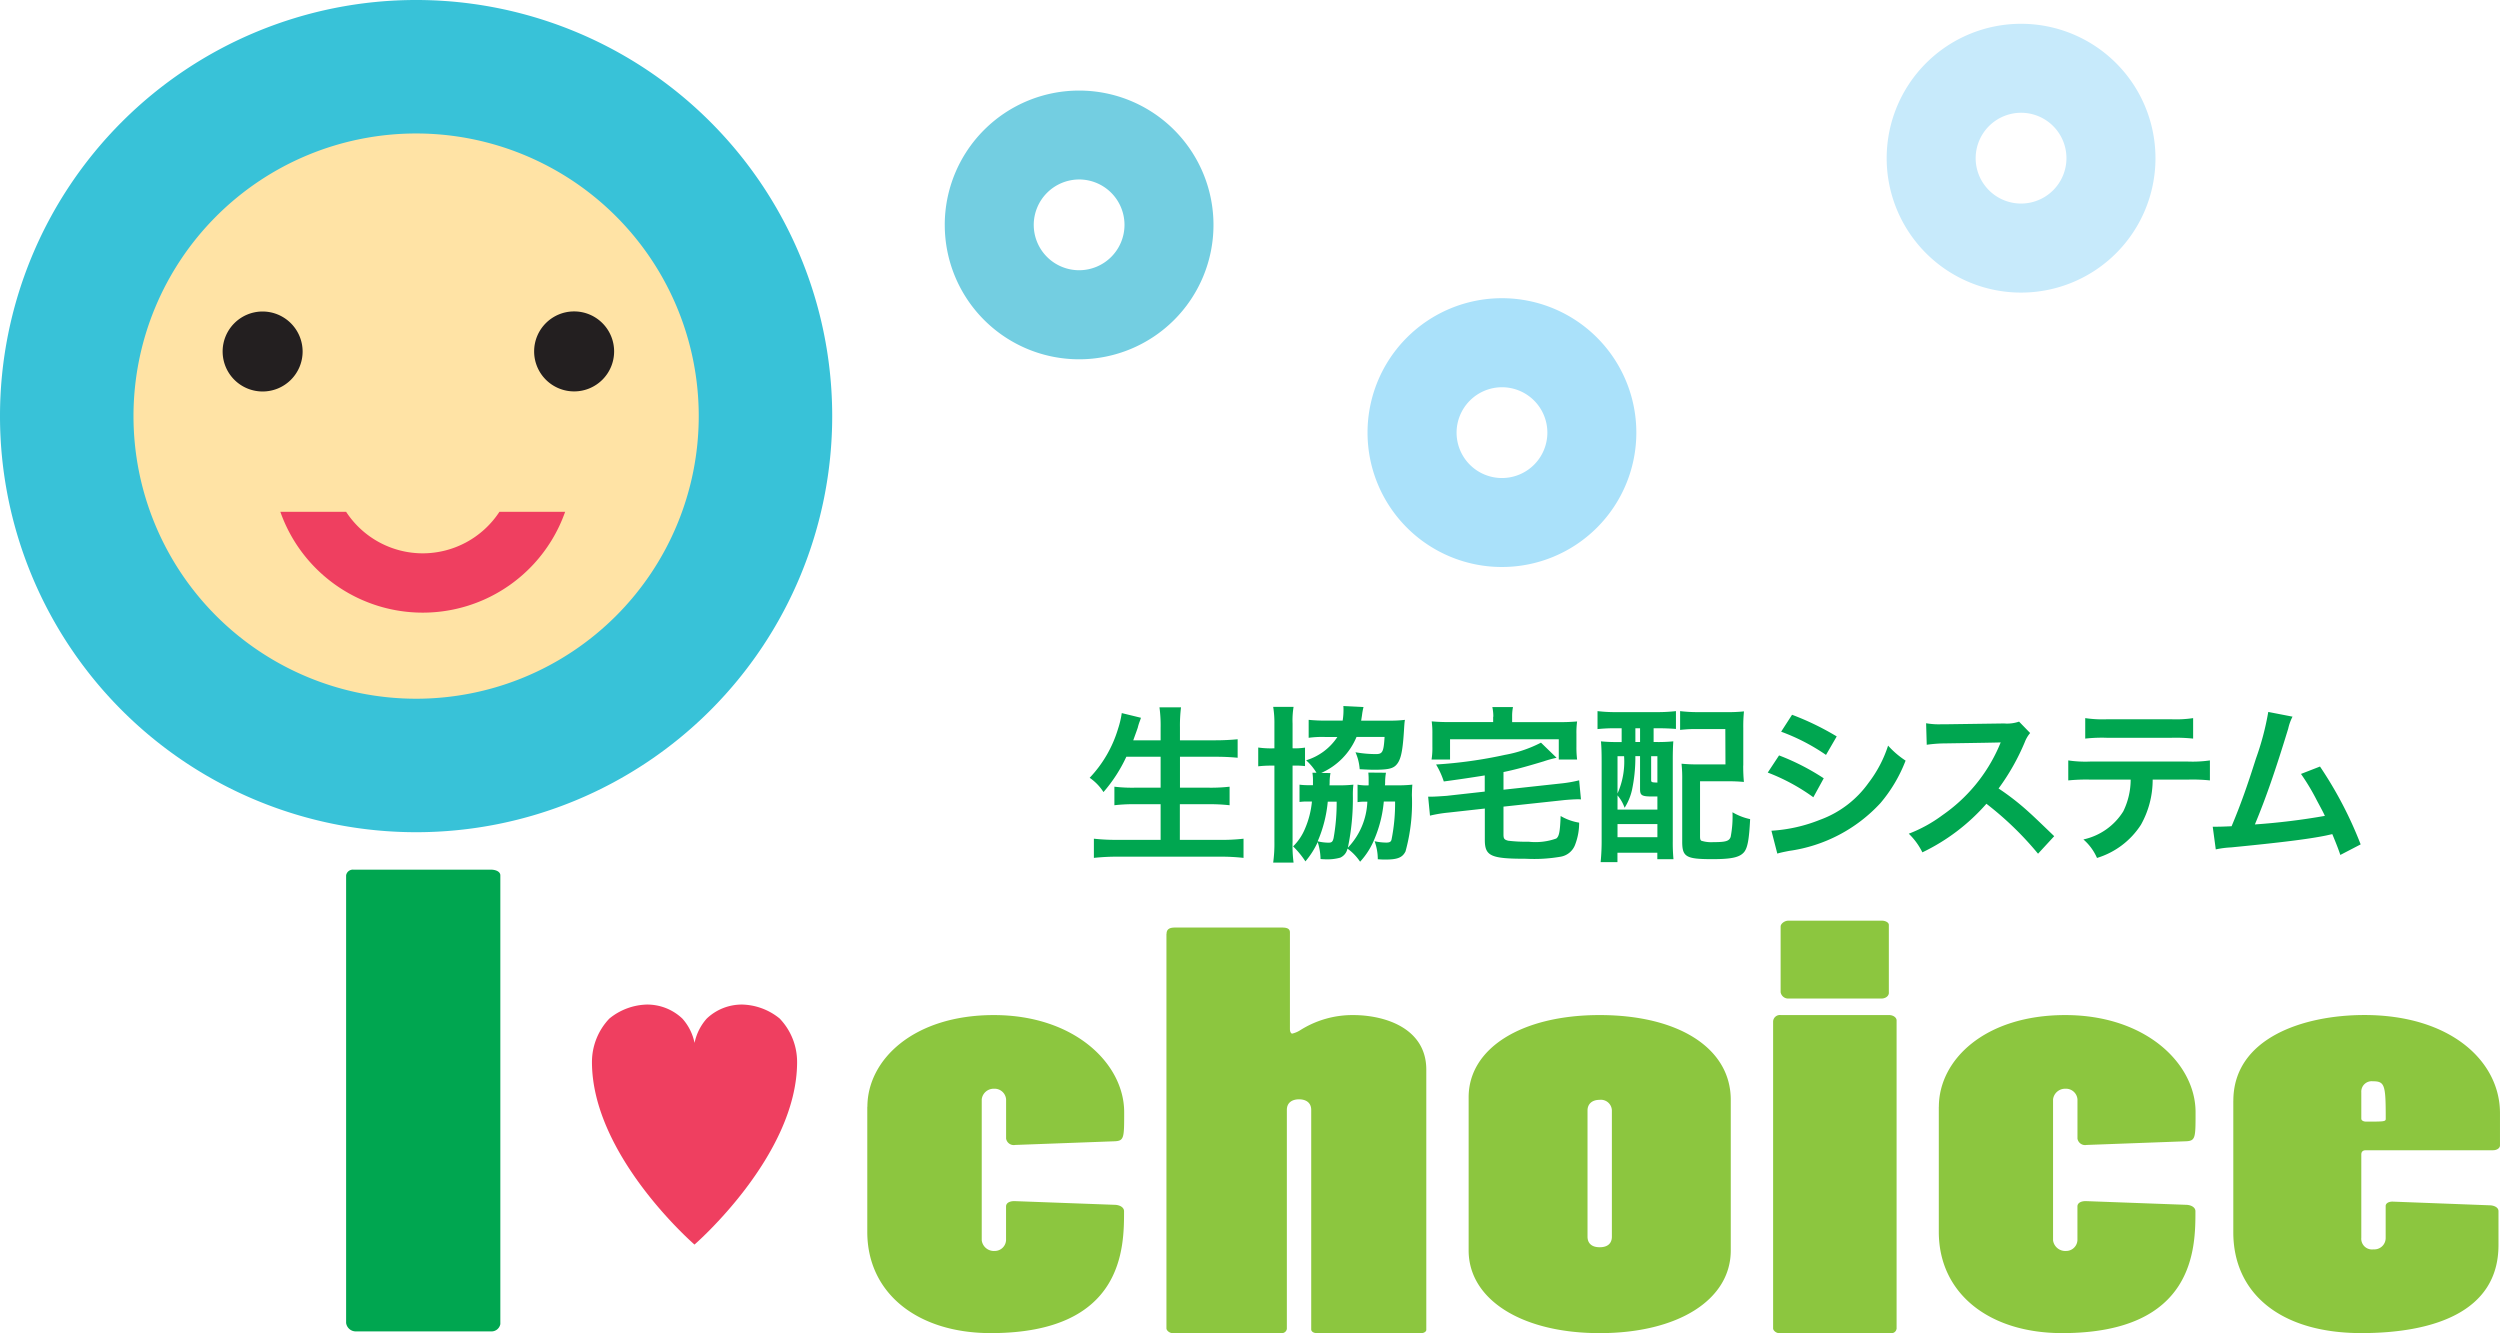 <svg xmlns="http://www.w3.org/2000/svg" width="150.023" height="80"><defs><style>.a{fill:#8cc63f}.b{fill:#00a650}.h{fill:#231f20}.i{fill:#ef3f60}</style></defs><path d="M52.052 66.414c0-2.8 2.746-5.5 7.591-5.5s7.818 2.928 7.818 5.822c0 1.529 0 1.718-.549 1.75l-5.989.221a.467.467 0 0 1-.548-.381v-2.355a.693.693 0 0 0-.731-.637.72.72 0 0 0-.731.637v8.461a.735.735 0 0 0 .775.637.68.68 0 0 0 .684-.637v-2.036c0-.189.186-.318.5-.318l6.081.224c.318.032.5.189.5.381 0 2.162 0 7.316-8 7.316-4.388 0-7.408-2.386-7.408-6.074v-7.509M70.004 56.043c0-.287.183-.381.5-.381h6.446c.322 0 .457.095.457.287v5.791c0 .224.091.287.136.287a1.6 1.6 0 0 0 .457-.189 5.86 5.86 0 0 1 3.2-.924c1.923 0 4.391.794 4.391 3.275v15.619c0 .095-.139.189-.274.189h-6.311c-.183 0-.321-.095-.321-.221v-13.17c0-.476-.366-.637-.731-.637s-.731.161-.731.637v13.138a.3.3 0 0 1-.322.255h-6.538c-.183 0-.366-.158-.366-.287v-23.67M95.266 74.209c0 .381.23.637.731.637s.731-.252.731-.637v-7.572a.66.66 0 0 0-.731-.637c-.5 0-.731.287-.731.637zm-7.134-8.366c0-2.928 3.155-4.93 7.865-4.93s7.865 1.973 7.865 5.088v9.037c0 2.957-3.155 4.962-7.865 4.962s-7.865-2.036-7.865-4.962ZM113.35 59.573c0 .189-.183.35-.46.35h-5.576a.46.46 0 0 1-.46-.381v-3.943c0-.161.23-.35.46-.35h5.624c.183 0 .41.095.41.255v4.075m.46 20.168a.3.3 0 0 1-.318.255h-6.721c-.183 0-.366-.158-.366-.287V61.294a.407.407 0 0 1 .457-.381h6.496c.274 0 .457.161.457.318v18.516ZM116.35 66.414c0-2.8 2.742-5.5 7.587-5.5s7.817 2.928 7.817 5.822c0 1.529 0 1.718-.552 1.75l-5.986.221a.465.465 0 0 1-.549-.381v-2.355a.693.693 0 0 0-.731-.637.727.727 0 0 0-.734.637v8.461a.74.74 0 0 0 .779.637.68.68 0 0 0 .684-.637v-2.036c0-.189.183-.318.5-.318l6.081.224c.318.032.5.189.5.381 0 2.162 0 7.316-8 7.316-4.388 0-7.4-2.386-7.4-6.074v-7.509M141.704 67.146c0 .095.135.161.274.161 1.053 0 1.188 0 1.188-.161 0-2.036-.047-2.26-.779-2.26a.625.625 0 0 0-.687.668v1.592m-7.679-1.081c0-3.751 4.164-5.154 7.865-5.154 5.166 0 8.136 2.768 8.136 5.885v1.942c0 .158-.183.287-.413.287h-7.635c-.183 0-.274.095-.274.255v4.993a.644.644 0 0 0 .731.7.68.68 0 0 0 .731-.668v-1.942c0-.126.139-.255.413-.255l5.9.224c.274.032.457.158.457.35v2.036c0 4.073-4.022 5.28-8.231 5.28-4.892 0-7.682-2.418-7.682-6.046v-7.89Z" class="a"/><path d="M21.394 79.895a.586.586 0 0 1-.624-.507V52.527a.41.41 0 0 1 .435-.34h8.24c.337 0 .58.136.58.34v26.93a.54.54 0 0 1-.58.438h-8.048" class="b"/><path d="M49.94 24.972A24.97 24.97 0 1 1 24.969 0 24.97 24.97 0 0 1 49.94 24.972" style="fill:#38c2d8"/><path d="M59.331 42.372A16.96 16.96 0 1 1 42.369 25.41a16.96 16.96 0 0 1 16.962 16.962" style="fill:#ffe3a5" transform="translate(-17.4 -17.4)"/><path d="M265.683 64.844a2.724 2.724 0 1 0 2.724-2.724 2.73 2.73 0 0 0-2.724 2.724m-5.343 0a8.065 8.065 0 1 1 8.067 8.063 8.063 8.063 0 0 1-8.067-8.063" style="fill:#aae1fa" transform="translate(-178.275 -38.882)"/><path d="M185.2 25.3a2.723 2.723 0 1 0 2.723-2.724A2.73 2.73 0 0 0 185.2 25.3m-5.34 0a8.063 8.063 0 1 1 8.063 8.067 8.06 8.06 0 0 1-8.062-8.067Z" style="fill:#73cee1" transform="translate(-123.166 -11.806)"/><path d="M364.508 12.593a2.724 2.724 0 1 0 2.724-2.724 2.73 2.73 0 0 0-2.724 2.724m-5.34 0a8.065 8.065 0 1 1 8.067 8.067 8.065 8.065 0 0 1-8.067-8.067" style="fill:#c7eafb" transform="translate(-245.95 -3.102)"/><path d="M18.16 21.093a2.4 2.4 0 1 1-2.405-2.4 2.407 2.407 0 0 1 2.405 2.4M36.853 21.093a2.4 2.4 0 1 1-2.4-2.405 2.4 2.4 0 0 1 2.4 2.405" class="h"/><path d="M25.369 33.205a5.5 5.5 0 0 1-4.6-2.493h-3.946a9.059 9.059 0 0 0 17.091 0h-3.943a5.51 5.51 0 0 1-4.6 2.493M46.792 61.125a3.7 3.7 0 0 0-2.232-.842 3.05 3.05 0 0 0-2.15.842 3.14 3.14 0 0 0-.731 1.46 3.1 3.1 0 0 0-.731-1.46 3.06 3.06 0 0 0-2.15-.842 3.7 3.7 0 0 0-2.232.842 3.78 3.78 0 0 0-1.043 2.607c0 5.627 6.153 10.954 6.153 10.954s6.157-5.328 6.157-10.954a3.76 3.76 0 0 0-1.043-2.607" class="i"/><path d="M67.59 45.414a9 9 0 0 1-1.371 2.118 3 3 0 0 0-.829-.857 7.3 7.3 0 0 0 1.705-2.947 5.5 5.5 0 0 0 .221-.936l1.151.281q-.022.082-.091.262a3 3 0 0 0-.1.334c-.05.151-.142.4-.271.757h1.643v-.766a8 8 0 0 0-.069-1.214h1.292a9 9 0 0 0-.063 1.2v.779h2.1a14 14 0 0 0 1.362-.063v1.11c-.435-.041-.845-.06-1.33-.06h-2.131v1.857h1.739a10 10 0 0 0 1.239-.06v1.113a11 11 0 0 0-1.239-.063h-1.746v2.14h2.421a11 11 0 0 0 1.4-.069v1.151a12 12 0 0 0-1.374-.073h-6.172a13 13 0 0 0-1.434.073V50.33a12 12 0 0 0 1.4.069h2.605v-2.14h-1.554a10 10 0 0 0-1.22.063v-1.113a9 9 0 0 0 1.21.06h1.564v-1.857H67.59M79.678 48.109a7.8 7.8 0 0 1-.605 2.377 2.8 2.8 0 0 0 .656.082c.189 0 .249-.06.3-.281a12 12 0 0 0 .183-2.178zm-.671-1.727a3.3 3.3 0 0 0-.627-.757 3.45 3.45 0 0 0 1.876-1.4H79.5a6 6 0 0 0-.968.05v-1.078a10 10 0 0 0 1.031.047h1.009a4 4 0 0 0 .05-.693 2 2 0 0 0-.009-.183l1.21.06a4 4 0 0 0-.091.495l-.05.322h1.686a7 7 0 0 0 .939-.047c-.032.211-.038.363-.06.706-.082 1.28-.2 1.753-.495 2.036-.208.192-.514.252-1.292.252-.23 0-.413-.009-.867-.032a3 3 0 0 0-.252-1.018 7 7 0 0 0 1.229.11c.394 0 .463-.129.517-1.028h-1.683a4.07 4.07 0 0 1-2.118 2.159l.555.009a3 3 0 0 0-.05.536 2 2 0 0 1-.009.2h.514a8 8 0 0 0 .92-.041 5 5 0 0 0-.032.637 14.4 14.4 0 0 1-.3 3.146 4.23 4.23 0 0 0 1.169-2.761h-.243a2 2 0 0 0-.344.028v-1.05a3 3 0 0 0 .665.041v-.353a4 4 0 0 0-.019-.413l1.059.009a3.2 3.2 0 0 0-.05.583 1 1 0 0 1-.013.173h.738a8 8 0 0 0 .908-.041c-.019.233-.019.312-.028.624a11 11 0 0 1-.381 3.379c-.183.372-.476.492-1.21.492-.091 0-.224 0-.454-.019a3.2 3.2 0 0 0-.192-1.081 3.3 3.3 0 0 0 .706.082c.2 0 .284-.05.312-.192a11 11 0 0 0 .211-2.27h-.678a7.4 7.4 0 0 1-.545 2.21 4.5 4.5 0 0 1-.876 1.4 3.1 3.1 0 0 0-.76-.788.75.75 0 0 1-.435.545 2.8 2.8 0 0 1-.788.1 4 4 0 0 1-.391-.019 3.6 3.6 0 0 0-.17-1.018 5 5 0 0 1-.738 1.16 5.4 5.4 0 0 0-.738-.9 3.2 3.2 0 0 0 .716-1.069 5.4 5.4 0 0 0 .413-1.623h-.25a3 3 0 0 0-.495.028v-1.04a4 4 0 0 0 .564.031h.243v-.214a3 3 0 0 0-.032-.533h.243Zm-2.531-2.935a6 6 0 0 0-.073-1.028h1.223a5 5 0 0 0-.06 1v1.485a3.8 3.8 0 0 0 .747-.041v1.11a5 5 0 0 0-.747-.028v4.568a8 8 0 0 0 .06 1.251h-1.223a8.4 8.4 0 0 0 .073-1.27v-4.549h-.063a7 7 0 0 0-.908.041v-1.128a5.5 5.5 0 0 0 .908.05h.063v-1.459ZM89.614 43.012a2.8 2.8 0 0 0-.06-.583h1.239a2.8 2.8 0 0 0-.051.583v.322h2.78a11 11 0 0 0 1.119-.041 5 5 0 0 0-.041.747v.766a6 6 0 0 0 .041.775h-1.1v-1.22h-6.525v1.22h-1.11a4.4 4.4 0 0 0 .05-.788v-.757a5 5 0 0 0-.041-.747 11 11 0 0 0 1.11.041h2.578v-.322m-.5 3.524q-1.232.2-2.462.363a5 5 0 0 0-.463-1.018 27 27 0 0 0 4.126-.577 7.6 7.6 0 0 0 2.169-.734l.936.908a7 7 0 0 0-.775.214c-1.169.353-1.734.5-2.411.643v1.059l3.449-.375a7.6 7.6 0 0 0 1.091-.189l.11 1.147a1.4 1.4 0 0 0-.183-.009c-.18 0-.656.028-.927.06l-3.54.381v1.674c0 .252.05.312.284.372a9 9 0 0 0 1.229.06 3.7 3.7 0 0 0 1.655-.192c.17-.132.224-.385.262-1.352a3.2 3.2 0 0 0 1.11.4 3.6 3.6 0 0 1-.233 1.3 1.13 1.13 0 0 1-.9.747 9.3 9.3 0 0 1-2.049.12c-2.128 0-2.478-.161-2.478-1.138V48.52l-2.191.243a8 8 0 0 0-1.1.183l-.11-1.138h.2c.2 0 .637-.031.908-.05l2.288-.255v-.974ZM104.609 45.937a10 10 0 0 0 .041.987 10 10 0 0 0-1.009-.041h-1.623v3.3c0 .18.022.233.082.271a2 2 0 0 0 .715.082c.744 0 .949-.06 1.04-.312a6.4 6.4 0 0 0 .11-1.482 3.5 3.5 0 0 0 1.059.413c-.06 1.21-.151 1.705-.353 1.967-.262.325-.747.435-1.917.435-1.573 0-1.806-.132-1.806-1.05v-3.691a8 8 0 0 0-.041-.987 9 9 0 0 0 1.009.041h1.628l-.009-2.118h-1.591a8 8 0 0 0-1.122.05v-1.128a9 9 0 0 0 1.128.06h1.664a9 9 0 0 0 1.04-.044 9 9 0 0 0-.041 1.021v2.229m-5.529.839c0 .161.009.173.375.183V45.38h-.375Zm-.946-3.077v.826h.281v-.826Zm-1.072 5.75v.788h2.393v-.788Zm0-1.835a4.7 4.7 0 0 0 .394-2.238h-.394Zm0 .968h2.393v-.788h-.284c-.656 0-.757-.06-.757-.454v-1.967h-.281v.12a9.4 9.4 0 0 1-.2 1.9 3.4 3.4 0 0 1-.445 1.078 2.4 2.4 0 0 0-.426-.744Zm-.1-4.883a10 10 0 0 0-1.1.05v-1.078a9 9 0 0 0 1.11.06h2.468a10 10 0 0 0 1.128-.06v1.069a14 14 0 0 0-1.028-.041h-.312v.826h.142a9 9 0 0 0 1.04-.041q-.033.47-.032 1.11v4.842a11 11 0 0 0 .041 1.119h-.968v-.385h-2.393v.564h-1.009a13 13 0 0 0 .06-1.371v-4.668c0-.514-.009-.857-.041-1.21a9 9 0 0 0 1.028.041h.214v-.827ZM107.538 42.892a16.3 16.3 0 0 1 2.682 1.3l-.643 1.11a12 12 0 0 0-2.692-1.393l.656-1.018m-1.236 6.96a9.3 9.3 0 0 0 2.913-.656 6.15 6.15 0 0 0 2.916-2.222 7.4 7.4 0 0 0 1.169-2.229 5.3 5.3 0 0 0 1.05.9 8.8 8.8 0 0 1-1.513 2.553 9.18 9.18 0 0 1-5.479 2.865c-.362.072-.5.1-.706.161l-.353-1.371Zm.454-4.52a14 14 0 0 1 2.682 1.374l-.624 1.138a11.8 11.8 0 0 0-2.736-1.482l.678-1.028ZM122.303 51.233a19.3 19.3 0 0 0-3.1-3 12 12 0 0 1-3.843 2.916 4 4 0 0 0-.816-1.119 8.4 8.4 0 0 0 2.017-1.11 9.75 9.75 0 0 0 3.389-4.107l.11-.262q-.161.013-3.338.06a8 8 0 0 0-1.1.082l-.038-1.292a4.4 4.4 0 0 0 .886.063h.243l3.549-.05a2.2 2.2 0 0 0 .9-.11l.665.684a1.9 1.9 0 0 0-.321.545 13.4 13.4 0 0 1-1.573 2.783 15 15 0 0 1 1.866 1.463q.252.221 1.472 1.4l-.968 1.05M125.137 43.094a7 7 0 0 0 1.3.069h3.871a7 7 0 0 0 1.3-.069v1.229a10 10 0 0 0-1.283-.05h-3.912a9 9 0 0 0-1.28.05v-1.229m4.047 3.688a5.5 5.5 0 0 1-.706 2.714 4.8 4.8 0 0 1-2.635 1.989 3.1 3.1 0 0 0-.816-1.11 3.76 3.76 0 0 0 2.393-1.686 4.35 4.35 0 0 0 .444-1.907h-2.462a11 11 0 0 0-1.283.05v-1.2a7 7 0 0 0 1.3.069h5.9a7.3 7.3 0 0 0 1.3-.069v1.2a10 10 0 0 0-1.28-.05ZM137.576 42.999a3 3 0 0 0-.262.725c-.769 2.522-1.352 4.2-2 5.75a40 40 0 0 0 4.2-.514c-.11-.243-.233-.463-.476-.917a13 13 0 0 0-.958-1.6l1.141-.444a23.6 23.6 0 0 1 2.44 4.672l-1.22.634q-.132-.413-.482-1.251-.132.032-.363.082c-1.018.211-2.692.422-5.712.716a5.6 5.6 0 0 0-.917.12l-.183-1.362h.262c.2 0 .444-.009.87-.028.536-1.27.939-2.411 1.463-4.066a16.4 16.4 0 0 0 .738-2.793l1.463.284" class="b"/></svg>